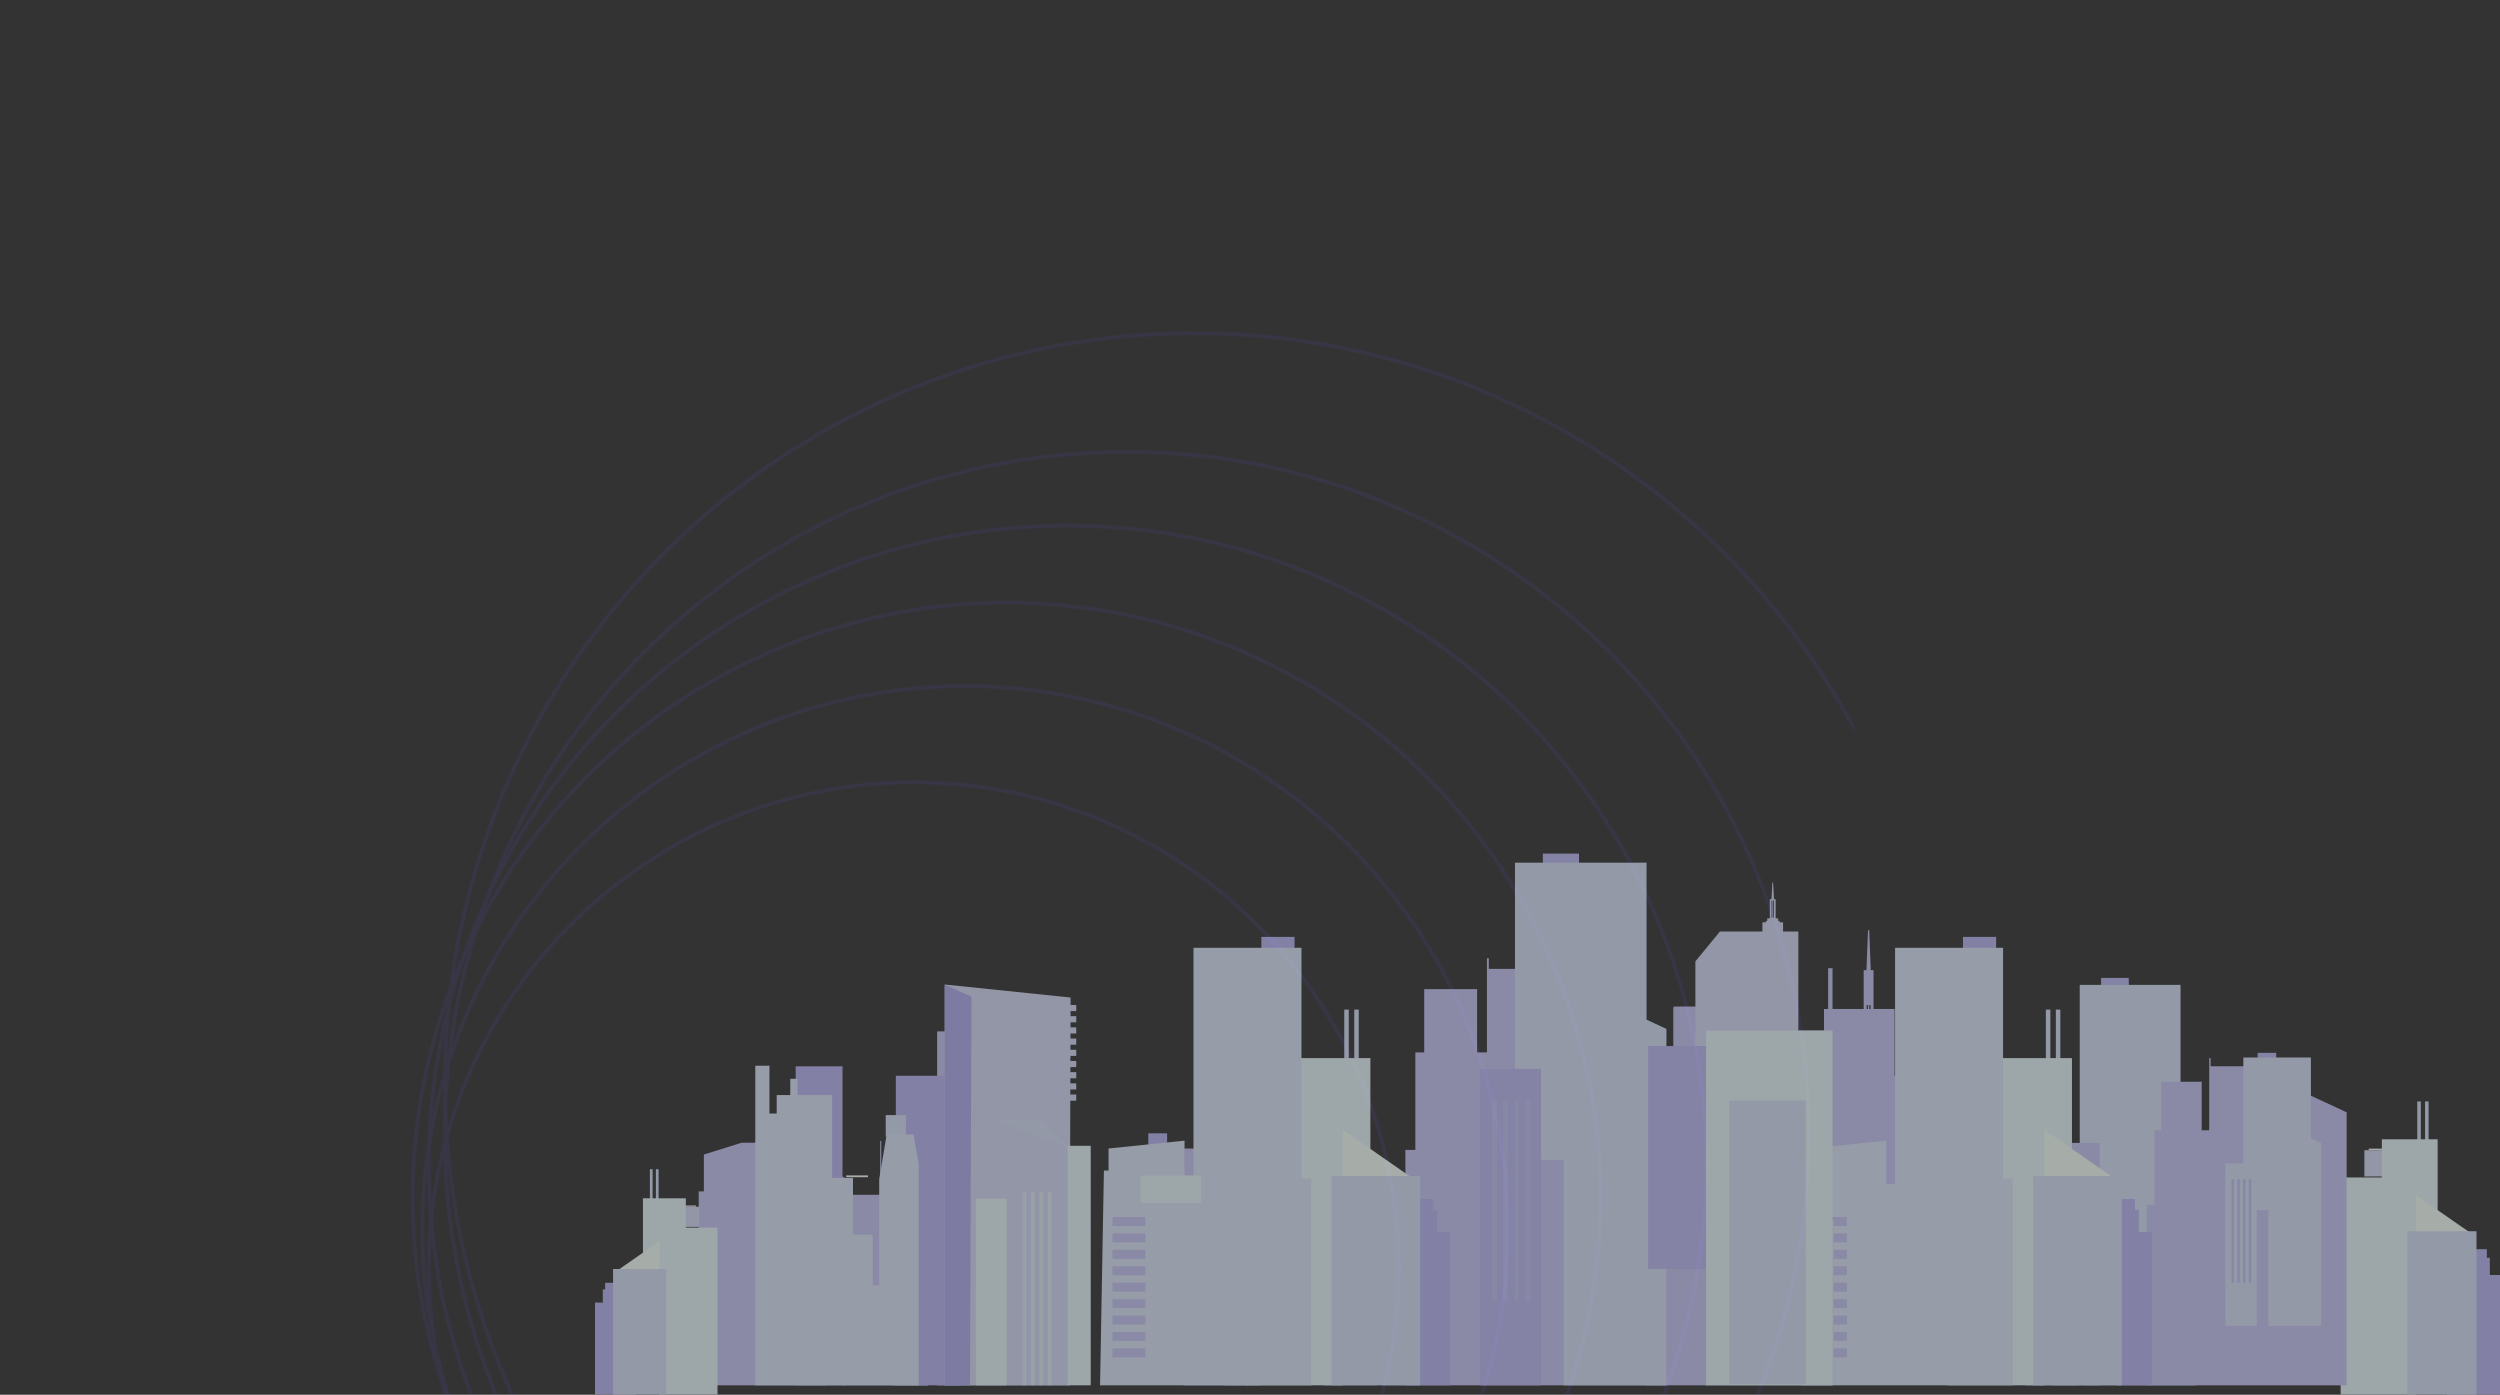 <svg xmlns="http://www.w3.org/2000/svg" xmlns:xlink="http://www.w3.org/1999/xlink" width="647.072" height="361" viewBox="0 0 647.072 361">
  <rect x="0" y="0" width="647.072" height="361" fill="#333333" stroke="none"/>
  <defs>
    <clipPath id="clip-path">
      <rect id="Rectangle_154" data-name="Rectangle 154" width="361" height="480" transform="translate(480 0) rotate(90)" fill="#e8ebfd" stroke="#6246e5" stroke-width="1"/>
    </clipPath>
  </defs>
  <g id="Group_79097" data-name="Group 79097" transform="translate(-189.191 -5325.601)">
    <g id="Mask_Group" data-name="Mask Group" transform="translate(189.191 5325.601)" opacity="0.1">
      <g id="Rectangle_154-2" data-name="Rectangle 154" clip-path="url(#clip-path)">
        <g id="Group_42" data-name="Group 42" transform="translate(106.32 85.731)">
          <g id="Ellipse_19" data-name="Ellipse 19" transform="translate(256.225 116.253) rotate(90)" fill="none" stroke="#6246e5" stroke-width="1">
            <ellipse cx="126.218" cy="126.039" rx="126.218" ry="126.039" stroke="none"/>
            <ellipse cx="126.218" cy="126.039" rx="125.718" ry="125.539" fill="none"/>
          </g>
          <g id="Ellipse_20" data-name="Ellipse 20" transform="translate(284.418 91.341) rotate(90)" fill="none" stroke="#6246e5" stroke-width="1">
            <ellipse cx="141.165" cy="140.965" rx="141.165" ry="140.965" stroke="none"/>
            <ellipse cx="141.165" cy="140.965" rx="140.665" ry="140.465" fill="none"/>
          </g>
          <g id="Ellipse_21" data-name="Ellipse 21" transform="translate(308.465 69.752) rotate(90)" fill="none" stroke="#6246e5" stroke-width="1">
            <ellipse cx="154.451" cy="154.232" rx="154.451" ry="154.232" stroke="none"/>
            <ellipse cx="154.451" cy="154.232" rx="153.951" ry="153.732" fill="none"/>
          </g>
          <g id="Ellipse_22" data-name="Ellipse 22" transform="translate(335.829 49.823) rotate(90)" fill="none" stroke="#6246e5" stroke-width="1">
            <ellipse cx="166.076" cy="165.841" rx="166.076" ry="165.841" stroke="none"/>
            <ellipse cx="166.076" cy="165.841" rx="165.576" ry="165.341" fill="none"/>
          </g>
          <g id="Ellipse_23" data-name="Ellipse 23" transform="translate(362.364 30.724) rotate(90)" fill="none" stroke="#6246e5" stroke-width="1">
            <ellipse cx="177.286" cy="177.036" rx="177.286" ry="177.036" stroke="none"/>
            <ellipse cx="177.286" cy="177.036" rx="176.786" ry="176.536" fill="none"/>
          </g>
          <g id="Ellipse_24" data-name="Ellipse 24" transform="translate(397.19 0) rotate(90)" fill="none" stroke="#6246e5" stroke-width="1">
            <ellipse cx="194.724" cy="194.449" rx="194.724" ry="194.449" stroke="none"/>
            <ellipse cx="194.724" cy="194.449" rx="194.224" ry="193.949" fill="none"/>
          </g>
        </g>
      </g>
    </g>
    <g id="Group_78977" data-name="Group 78977" transform="translate(343.191 5546.538)" opacity="0.6">
      <g id="Group_45700" data-name="Group 45700" transform="translate(325.14 19.827)">
        <rect id="Rectangle_19789" data-name="Rectangle 19789" width="4.789" height="2.018" transform="translate(6.904 32.447) rotate(180)" fill="#c4c5f3"/>
        <rect id="Rectangle_19790" data-name="Rectangle 19790" width="6.012" height="0.877" transform="translate(7.515 32.885) rotate(180)" fill="#c4c5f3"/>
        <rect id="Rectangle_19791" data-name="Rectangle 19791" width="9.018" height="2.281" transform="translate(9.018 35.166) rotate(180)" fill="#c4c5f3"/>
        <path id="Path_37313" data-name="Path 37313" d="M895.538,1221.063h1.121l-.4-10.527h-.316Z" transform="translate(-891.589 -1210.536)" fill="#c4c5f3"/>
        <path id="Path_37314" data-name="Path 37314" d="M894.818,1220.981V1241.5h2.548v-20.516Zm1.444,9.023h.34v10.616h-.34Zm-.68,0h.34v10.616h-.34Z" transform="translate(-891.583 -1210.629)" fill="#c4c5f3"/>
      </g>
      <rect id="Rectangle_19792" data-name="Rectangle 19792" width="13.84" height="48.217" transform="translate(188.64 89.407)" fill="#c4c5f3"/>
      <path id="Path_37315" data-name="Path 37315" d="M842.661,1328.4v-92.223l-33.507-15.562H796.727v-2.747h-.483v24.36H793.7v-16.377H780.006v16.377h-2.293v25.245h-2.576V1328.4Z" transform="translate(-565.379 -1190.775)" fill="#c4c5f3"/>
      <path id="Path_37316" data-name="Path 37316" d="M628.4,1328.827v-53.716l-19.517-9.064h-7.238l-9.74,3.05v9.539h-1.335v14.7h-1.5v35.488Z" transform="translate(-563.724 -1191.203)" fill="#c4c5f3"/>
      <rect id="Rectangle_19793" data-name="Rectangle 19793" width="8.989" height="52.963" transform="translate(162.973 84.661)" fill="#c4c5f3"/>
      <rect id="Rectangle_19794" data-name="Rectangle 19794" width="16.625" height="61.286" transform="translate(152.304 76.337)" fill="#c4c5f3"/>
      <rect id="Rectangle_19795" data-name="Rectangle 19795" width="12.393" height="48.759" transform="translate(137.073 88.062)" fill="#c4c5f3"/>
      <rect id="Rectangle_19796" data-name="Rectangle 19796" width="21.503" height="106.02" transform="translate(161.045 30.801)" fill="#c4c5f3"/>
      <rect id="Rectangle_19797" data-name="Rectangle 19797" width="18.279" height="91.624" transform="translate(336.38 131.842) rotate(180)" fill="#c4c5f3"/>
      <rect id="Rectangle_19798" data-name="Rectangle 19798" width="18.279" height="80.081" transform="translate(326.584 57.433)" fill="#c4c5f3"/>
      <path id="Path_37317" data-name="Path 37317" d="M885.112,1220.464v16.146H872.686v-6.225h-6.792v-2.591h-3.61v2.591h-17.07c-.058.1-.112.2-.178.3v27.688h-7.15v70.05h48.362V1220.464Z" transform="translate(-565.937 -1190.798)" fill="#c4c5f3"/>
      <path id="Path_37318" data-name="Path 37318" d="M628.171,1328.823v-52.779l2.605,3.463h7.112v-13.941h.276v13.941h1.456v-9.373h7.837v9.373h1.312v14.447h1.474v34.869Z" transform="translate(-564.072 -1191.199)" fill="#c4c5f3"/>
      <rect id="Rectangle_19799" data-name="Rectangle 19799" width="13.84" height="91.61" transform="translate(88.556 46.014)" fill="#c4c5f3"/>
      <path id="Path_37319" data-name="Path 37319" d="M666.71,1328.771V1259.81h13.277l7.141,7.388v61.573Z" transform="translate(-564.415 -1191.148)" fill="#c4c5f3"/>
      <g id="Group_45706" data-name="Group 45706" transform="translate(168.501 40.378)">
        <g id="Group_45701" data-name="Group 45701" transform="translate(35.227 49.029)">
          <path id="Path_37320" data-name="Path 37320" d="M782.341,1280.74v2.844h1v5.706h3.375v39.666H769.053V1280.74Z" transform="translate(-769.053 -1280.74)" fill="#b8b5f2"/>
        </g>
        <g id="Group_45705" data-name="Group 45705" transform="translate(0 0)">
          <g id="Group_45702" data-name="Group 45702" transform="translate(7.881 15.663)">
            <rect id="Rectangle_19800" data-name="Rectangle 19800" width="5.793" height="0.52" transform="translate(1.448)" fill="#fffffb"/>
            <rect id="Rectangle_19801" data-name="Rectangle 19801" width="8.69" height="8.71" transform="translate(0 0.52)" fill="#d2d9f5"/>
          </g>
          <g id="Group_45704" data-name="Group 45704">
            <g id="Group_45703" data-name="Group 45703" transform="translate(25.436)">
              <rect id="Rectangle_19802" data-name="Rectangle 19802" width="1.163" height="43.1" transform="translate(1.163 43.1) rotate(180)" fill="#d5def5"/>
              <rect id="Rectangle_19803" data-name="Rectangle 19803" width="1.163" height="43.1" transform="translate(3.747 43.1) rotate(180)" fill="#d5def5"/>
            </g>
            <rect id="Rectangle_19804" data-name="Rectangle 19804" width="18.518" height="48.02" transform="translate(13.674 12.552)" fill="#e4f3f7"/>
            <path id="Path_37321" data-name="Path 37321" d="M777.733,1275.808H756.927v-14.453Z" transform="translate(-733.718 -1231.539)" fill="#f3fff9"/>
            <rect id="Rectangle_19805" data-name="Rectangle 19805" width="25.036" height="72.034" transform="translate(0 25.212)" fill="#e4f3f7"/>
            <rect id="Rectangle_19806" data-name="Rectangle 19806" width="22.944" height="54.162" transform="translate(22.14 43.084)" fill="#d5def5"/>
          </g>
        </g>
      </g>
      <g id="Group_45712" data-name="Group 45712" transform="translate(451.824 64.153)">
        <g id="Group_45707" data-name="Group 45707" transform="translate(27.475 38.24)">
          <path id="Path_37322" data-name="Path 37322" d="M1057.461,1293.843v2.218h.777v4.451h2.632v30.938H1047.1v-37.607Z" transform="translate(-1047.096 -1293.843)" fill="#b8b5f2"/>
        </g>
        <g id="Group_45711" data-name="Group 45711" transform="translate(0 0)">
          <g id="Group_45708" data-name="Group 45708" transform="translate(6.147 12.217)">
            <rect id="Rectangle_19807" data-name="Rectangle 19807" width="4.518" height="0.406" transform="translate(1.13)" fill="#fffffb"/>
            <rect id="Rectangle_19808" data-name="Rectangle 19808" width="6.777" height="6.793" transform="translate(0 0.406)" fill="#d2d9f5"/>
          </g>
          <g id="Group_45710" data-name="Group 45710">
            <g id="Group_45709" data-name="Group 45709" transform="translate(19.839)">
              <rect id="Rectangle_19809" data-name="Rectangle 19809" width="0.907" height="33.616" transform="translate(0.907 33.616) rotate(180)" fill="#d5def5"/>
              <rect id="Rectangle_19810" data-name="Rectangle 19810" width="0.907" height="33.616" transform="translate(2.922 33.616) rotate(180)" fill="#d5def5"/>
            </g>
            <rect id="Rectangle_19811" data-name="Rectangle 19811" width="14.443" height="37.453" transform="translate(10.665 9.79)" fill="#e4f3f7"/>
            <path id="Path_37323" data-name="Path 37323" d="M1053.866,1290h-16.227v-11.273Z" transform="translate(-1019.537 -1255.469)" fill="#f3fff9"/>
            <rect id="Rectangle_19812" data-name="Rectangle 19812" width="19.527" height="56.183" transform="translate(0 19.664)" fill="#e4f3f7"/>
            <rect id="Rectangle_19813" data-name="Rectangle 19813" width="17.895" height="42.244" transform="translate(17.268 33.603)" fill="#d5def5"/>
          </g>
        </g>
      </g>
      <g id="Group_45718" data-name="Group 45718" transform="translate(0 81.687)">
        <g id="Group_45713" data-name="Group 45713" transform="translate(0 29.4)">
          <path id="Path_37324" data-name="Path 37324" d="M566.118,1302.615v1.705h-.6v3.422H563.5v23.786h10.589v-28.913Z" transform="translate(-563.497 -1302.615)" fill="#b8b5f2"/>
        </g>
        <g id="Group_45717" data-name="Group 45717" transform="translate(4.678)">
          <g id="Group_45714" data-name="Group 45714" transform="translate(17.098 9.393)">
            <rect id="Rectangle_19814" data-name="Rectangle 19814" width="3.474" height="0.312" transform="translate(4.342 0.312) rotate(180)" fill="#fffffb"/>
            <rect id="Rectangle_19815" data-name="Rectangle 19815" width="5.211" height="5.223" transform="translate(5.211 5.535) rotate(180)" fill="#d2d9f5"/>
          </g>
          <g id="Group_45716" data-name="Group 45716">
            <g id="Group_45715" data-name="Group 45715" transform="translate(9.535)">
              <rect id="Rectangle_19816" data-name="Rectangle 19816" width="0.697" height="25.845" transform="translate(1.55)" fill="#d5def5"/>
              <rect id="Rectangle_19817" data-name="Rectangle 19817" width="0.697" height="25.845" fill="#d5def5"/>
            </g>
            <rect id="Rectangle_19818" data-name="Rectangle 19818" width="11.104" height="28.795" transform="translate(18.835 36.322) rotate(180)" fill="#e4f3f7"/>
            <path id="Path_37325" data-name="Path 37325" d="M568.865,1299.657H581.34v-8.667Z" transform="translate(-568.223 -1273.112)" fill="#f3fff9"/>
            <rect id="Rectangle_19819" data-name="Rectangle 19819" width="15.013" height="43.195" transform="translate(12.022 15.119)" fill="#e4f3f7"/>
            <rect id="Rectangle_19820" data-name="Rectangle 19820" width="13.758" height="32.478" transform="translate(0 25.835)" fill="#d5def5"/>
          </g>
        </g>
      </g>
      <g id="Group_45723" data-name="Group 45723" transform="translate(229.042)">
        <g id="Group_45719" data-name="Group 45719" transform="translate(9.076)">
          <rect id="Rectangle_19821" data-name="Rectangle 19821" width="9.35" height="62.251" transform="translate(7.22)" fill="#bab7f2"/>
          <rect id="Rectangle_19822" data-name="Rectangle 19822" width="34.053" height="76.922" transform="translate(0 2.35)" fill="#d5def5"/>
        </g>
        <g id="Group_45722" data-name="Group 45722" transform="translate(0 33.069)">
          <g id="Group_45720" data-name="Group 45720" transform="translate(2.506 26.702)">
            <rect id="Rectangle_19823" data-name="Rectangle 19823" width="6.182" height="1.647" transform="translate(8.911 1.647) rotate(180)" fill="#f3fff9"/>
            <rect id="Rectangle_19824" data-name="Rectangle 19824" width="7.76" height="0.716" transform="translate(9.7 2.005) rotate(180)" fill="#f3fff9"/>
            <rect id="Rectangle_19825" data-name="Rectangle 19825" width="11.64" height="11.991" transform="translate(11.64 13.996) rotate(180)" fill="#bab7f2"/>
          </g>
          <path id="Path_37326" data-name="Path 37326" d="M816.477,1223.9v104.555h26.551v-92.223Z" transform="translate(-794.789 -1223.897)" fill="#d5def5"/>
          <rect id="Rectangle_19826" data-name="Rectangle 19826" width="15.816" height="81.894" transform="translate(0 22.661)" fill="#bab7f2"/>
          <g id="Group_45721" data-name="Group 45721" transform="translate(3.126 30.7)">
            <rect id="Rectangle_19827" data-name="Rectangle 19827" width="1.299" height="52.153" transform="translate(8.661)" fill="#c0c0f3"/>
            <rect id="Rectangle_19828" data-name="Rectangle 19828" width="1.299" height="52.153" transform="translate(5.774)" fill="#c0c0f3"/>
            <rect id="Rectangle_19829" data-name="Rectangle 19829" width="1.299" height="52.153" transform="translate(2.887)" fill="#c0c0f3"/>
            <rect id="Rectangle_19830" data-name="Rectangle 19830" width="1.299" height="52.153" fill="#c0c0f3"/>
          </g>
          <rect id="Rectangle_19831" data-name="Rectangle 19831" width="9.139" height="9.706" transform="translate(21.948 20.969)" fill="#d5def5"/>
        </g>
      </g>
      <g id="Group_45728" data-name="Group 45728" transform="translate(377.341 32.177)">
        <g id="Group_45724" data-name="Group 45724" transform="translate(6.954)">
          <rect id="Rectangle_19832" data-name="Rectangle 19832" width="7.164" height="47.697" transform="translate(5.532)" fill="#bab7f2"/>
          <rect id="Rectangle_19833" data-name="Rectangle 19833" width="26.091" height="58.937" transform="translate(0 1.8)" fill="#d5def5"/>
        </g>
        <g id="Group_45727" data-name="Group 45727" transform="translate(0 25.337)">
          <g id="Group_45725" data-name="Group 45725" transform="translate(1.92 20.459)">
            <rect id="Rectangle_19834" data-name="Rectangle 19834" width="4.737" height="1.262" transform="translate(6.828 1.262) rotate(180)" fill="#f3fff9"/>
            <rect id="Rectangle_19835" data-name="Rectangle 19835" width="5.946" height="0.549" transform="translate(7.432 1.536) rotate(180)" fill="#f3fff9"/>
            <rect id="Rectangle_19836" data-name="Rectangle 19836" width="8.919" height="9.187" transform="translate(8.919 10.724) rotate(180)" fill="#bab7f2"/>
          </g>
          <path id="Path_37327" data-name="Path 37327" d="M960.991,1248.562v80.109h20.344V1258.01Z" transform="translate(-944.373 -1248.562)" fill="#d5def5"/>
          <rect id="Rectangle_19837" data-name="Rectangle 19837" width="12.118" height="62.747" transform="translate(0 17.362)" fill="#c4c5f3"/>
          <g id="Group_45726" data-name="Group 45726" transform="translate(2.395 23.522)">
            <rect id="Rectangle_19838" data-name="Rectangle 19838" width="0.995" height="39.959" transform="translate(6.636)" fill="#c0c0f3"/>
            <rect id="Rectangle_19839" data-name="Rectangle 19839" width="0.995" height="39.959" transform="translate(4.424)" fill="#c0c0f3"/>
            <rect id="Rectangle_19840" data-name="Rectangle 19840" width="0.995" height="39.959" transform="translate(2.212)" fill="#c0c0f3"/>
            <rect id="Rectangle_19841" data-name="Rectangle 19841" width="0.995" height="39.959" fill="#c0c0f3"/>
          </g>
          <rect id="Rectangle_19842" data-name="Rectangle 19842" width="7.002" height="7.437" transform="translate(16.816 16.066)" fill="#d5def5"/>
        </g>
      </g>
      <rect id="Rectangle_19843" data-name="Rectangle 19843" width="4.866" height="7.178" transform="translate(148.081 79.581) rotate(180)" fill="#b8b5f2"/>
      <rect id="Rectangle_19844" data-name="Rectangle 19844" width="6.347" height="5.464" transform="translate(152.659 81.933) rotate(180)" fill="#b8b5f2"/>
      <g id="Group_45731" data-name="Group 45731" transform="translate(130.725 21.554)">
        <rect id="Rectangle_19845" data-name="Rectangle 19845" width="8.586" height="8.837" transform="translate(50.344 8.837) rotate(180)" fill="#b8b5f2"/>
        <g id="Group_45730" data-name="Group 45730" transform="translate(0 2.835)">
          <path id="Path_37328" data-name="Path 37328" d="M695.395,1328.374l1-55.594h1.2v-5.7l19.668-2.037v11.222h2.318V1215.14h27.95v59.726h2.518v53.508Z" transform="translate(-695.395 -1215.14)" fill="#d9e3f6"/>
          <g id="Group_45729" data-name="Group 45729" transform="translate(3.214 69.669)">
            <rect id="Rectangle_19846" data-name="Rectangle 19846" width="8.519" height="2.328" transform="translate(8.519 2.328) rotate(180)" fill="#c4c5f3"/>
            <rect id="Rectangle_19847" data-name="Rectangle 19847" width="8.519" height="2.328" transform="translate(8.519 6.579) rotate(180)" fill="#c4c5f3"/>
            <rect id="Rectangle_19848" data-name="Rectangle 19848" width="8.519" height="2.328" transform="translate(8.519 10.83) rotate(180)" fill="#c4c5f3"/>
            <rect id="Rectangle_19849" data-name="Rectangle 19849" width="8.519" height="2.328" transform="translate(8.519 15.081) rotate(180)" fill="#c4c5f3"/>
            <rect id="Rectangle_19850" data-name="Rectangle 19850" width="8.519" height="2.328" transform="translate(8.519 19.332) rotate(180)" fill="#c4c5f3"/>
            <rect id="Rectangle_19851" data-name="Rectangle 19851" width="8.519" height="2.328" transform="translate(8.519 23.583) rotate(180)" fill="#c4c5f3"/>
            <rect id="Rectangle_19852" data-name="Rectangle 19852" width="8.519" height="2.328" transform="translate(8.519 27.835) rotate(180)" fill="#c4c5f3"/>
            <rect id="Rectangle_19853" data-name="Rectangle 19853" width="8.519" height="2.328" transform="translate(8.519 32.086) rotate(180)" fill="#c4c5f3"/>
            <rect id="Rectangle_19854" data-name="Rectangle 19854" width="8.519" height="2.328" transform="translate(8.519 36.337) rotate(180)" fill="#c4c5f3"/>
          </g>
        </g>
      </g>
      <rect id="Rectangle_19855" data-name="Rectangle 19855" width="13.84" height="48.217" transform="translate(370.23 89.407)" fill="#c4c5f3"/>
      <path id="Path_37329" data-name="Path 37329" d="M1020.476,1328.63v-70.661L994.8,1246.046h-9.521v-2.1h-.37v18.664h-1.949v-12.548H972.47v12.548h-1.757v19.342h-1.974v46.682Z" transform="translate(-567.101 -1191.007)" fill="#c4c5f3"/>
      <rect id="Rectangle_19856" data-name="Rectangle 19856" width="21.503" height="106.02" transform="translate(342.635 30.801)" fill="#c4c5f3"/>
      <g id="Group_45737" data-name="Group 45737" transform="translate(350.091 40.378)">
        <g id="Group_45732" data-name="Group 45732" transform="translate(35.227 49.029)">
          <path id="Path_37330" data-name="Path 37330" d="M965.561,1280.74v2.844h1v5.706h3.374v39.666H952.272V1280.74Z" transform="translate(-952.272 -1280.74)" fill="#b8b5f2"/>
        </g>
        <g id="Group_45736" data-name="Group 45736" transform="translate(0 0)">
          <g id="Group_45733" data-name="Group 45733" transform="translate(7.881 15.663)">
            <rect id="Rectangle_19857" data-name="Rectangle 19857" width="5.793" height="0.52" transform="translate(1.448)" fill="#fffffb"/>
            <rect id="Rectangle_19858" data-name="Rectangle 19858" width="8.69" height="8.71" transform="translate(0 0.52)" fill="#d2d9f5"/>
          </g>
          <g id="Group_45735" data-name="Group 45735">
            <g id="Group_45734" data-name="Group 45734" transform="translate(25.436)">
              <rect id="Rectangle_19859" data-name="Rectangle 19859" width="1.163" height="43.1" transform="translate(1.163 43.1) rotate(180)" fill="#d5def5"/>
              <rect id="Rectangle_19860" data-name="Rectangle 19860" width="1.163" height="43.1" transform="translate(3.747 43.1) rotate(180)" fill="#d5def5"/>
            </g>
            <rect id="Rectangle_19861" data-name="Rectangle 19861" width="18.518" height="48.02" transform="translate(13.674 12.552)" fill="#e4f3f7"/>
            <path id="Path_37331" data-name="Path 37331" d="M960.952,1275.808H940.147v-14.453Z" transform="translate(-916.938 -1231.539)" fill="#f3fff9"/>
            <rect id="Rectangle_19862" data-name="Rectangle 19862" width="25.036" height="72.034" transform="translate(0 25.212)" fill="#e4f3f7"/>
            <rect id="Rectangle_19863" data-name="Rectangle 19863" width="22.944" height="54.162" transform="translate(22.14 43.084)" fill="#d5def5"/>
          </g>
        </g>
      </g>
      <g id="Group_45742" data-name="Group 45742" transform="translate(421.982 51.57)">
        <g id="Group_45738" data-name="Group 45738" transform="translate(4.66)">
          <rect id="Rectangle_19864" data-name="Rectangle 19864" width="4.801" height="31.962" transform="translate(3.707)" fill="#bab7f2"/>
          <rect id="Rectangle_19865" data-name="Rectangle 19865" width="17.484" height="39.495" transform="translate(0 1.207)" fill="#d5def5"/>
        </g>
        <g id="Group_45741" data-name="Group 45741" transform="translate(0 16.979)">
          <g id="Group_45739" data-name="Group 45739" transform="translate(1.286 13.71)">
            <rect id="Rectangle_19866" data-name="Rectangle 19866" width="3.174" height="0.846" transform="translate(4.575 0.846) rotate(180)" fill="#f3fff9"/>
            <rect id="Rectangle_19867" data-name="Rectangle 19867" width="3.984" height="0.368" transform="translate(4.981 1.029) rotate(180)" fill="#f3fff9"/>
            <rect id="Rectangle_19868" data-name="Rectangle 19868" width="5.977" height="6.156" transform="translate(5.977 7.186) rotate(180)" fill="#bab7f2"/>
          </g>
          <path id="Path_37332" data-name="Path 37332" d="M1000.5,1259.7v53.682h13.633v-47.35Z" transform="translate(-989.365 -1259.695)" fill="#d5def5"/>
          <rect id="Rectangle_19869" data-name="Rectangle 19869" width="8.121" height="42.047" transform="translate(0 11.635)" fill="#d5def5"/>
          <g id="Group_45740" data-name="Group 45740" transform="translate(1.605 15.763)">
            <rect id="Rectangle_19870" data-name="Rectangle 19870" width="0.667" height="26.777" transform="translate(4.447)" fill="#c0c0f3"/>
            <rect id="Rectangle_19871" data-name="Rectangle 19871" width="0.667" height="26.777" transform="translate(2.965)" fill="#c0c0f3"/>
            <rect id="Rectangle_19872" data-name="Rectangle 19872" width="0.667" height="26.777" transform="translate(1.482)" fill="#c0c0f3"/>
            <rect id="Rectangle_19873" data-name="Rectangle 19873" width="0.667" height="26.777" fill="#c0c0f3"/>
          </g>
          <rect id="Rectangle_19874" data-name="Rectangle 19874" width="4.692" height="4.984" transform="translate(11.269 10.766)" fill="#d5def5"/>
        </g>
      </g>
      <g id="Group_45745" data-name="Group 45745" transform="translate(312.315 21.554)">
        <rect id="Rectangle_19875" data-name="Rectangle 19875" width="8.586" height="8.837" transform="translate(50.344 8.837) rotate(180)" fill="#b8b5f2"/>
        <g id="Group_45744" data-name="Group 45744" transform="translate(0 2.835)">
          <path id="Path_37333" data-name="Path 37333" d="M878.614,1328.374l1-55.594h1.2v-5.7l19.668-2.037v11.222h2.318V1215.14h27.95v59.726h2.518v53.508Z" transform="translate(-878.614 -1215.14)" fill="#d9e3f6"/>
          <g id="Group_45743" data-name="Group 45743" transform="translate(3.214 69.669)">
            <rect id="Rectangle_19876" data-name="Rectangle 19876" width="8.519" height="2.328" transform="translate(8.519 2.328) rotate(180)" fill="#c4c5f3"/>
            <rect id="Rectangle_19877" data-name="Rectangle 19877" width="8.519" height="2.328" transform="translate(8.519 6.579) rotate(180)" fill="#c4c5f3"/>
            <rect id="Rectangle_19878" data-name="Rectangle 19878" width="8.519" height="2.328" transform="translate(8.519 10.83) rotate(180)" fill="#c4c5f3"/>
            <rect id="Rectangle_19879" data-name="Rectangle 19879" width="8.519" height="2.328" transform="translate(8.519 15.081) rotate(180)" fill="#c4c5f3"/>
            <rect id="Rectangle_19880" data-name="Rectangle 19880" width="8.519" height="2.328" transform="translate(8.519 19.332) rotate(180)" fill="#c4c5f3"/>
            <rect id="Rectangle_19881" data-name="Rectangle 19881" width="8.519" height="2.328" transform="translate(8.519 23.583) rotate(180)" fill="#c4c5f3"/>
            <rect id="Rectangle_19882" data-name="Rectangle 19882" width="8.519" height="2.328" transform="translate(8.519 27.835) rotate(180)" fill="#c4c5f3"/>
            <rect id="Rectangle_19883" data-name="Rectangle 19883" width="8.519" height="2.328" transform="translate(8.519 32.086) rotate(180)" fill="#c4c5f3"/>
            <rect id="Rectangle_19884" data-name="Rectangle 19884" width="8.519" height="2.328" transform="translate(8.519 36.337) rotate(180)" fill="#c4c5f3"/>
          </g>
        </g>
      </g>
      <g id="Group_45746" data-name="Group 45746" transform="translate(302.059 94.801)">
        <rect id="Rectangle_19885" data-name="Rectangle 19885" width="18.564" height="42.738" fill="#d5def5"/>
      </g>
      <path id="Path_37334" data-name="Path 37334" d="M877.516,1260.781v-50.01h-3.954v-2.379h-.892v-.368h-.363v-.661h-.664v-4.958h-.427l-.235-4.333h-.187l-.235,4.333h-.427v4.958h-.664v.661h-.363v.368h-.891v2.379h-11l-6.345,7.719v42.292Zm-6.729-53.6h-.2v-4.443h.2Zm.4,0h-.2v-4.443h.2Z" transform="translate(-566.053 -1190.599)" fill="#d2d9f5"/>
      <g id="Group_45747" data-name="Group 45747" transform="translate(272.587 49.813)">
        <rect id="Rectangle_19886" data-name="Rectangle 19886" width="23.361" height="57.667" fill="#bab7f2"/>
      </g>
      <g id="Group_45748" data-name="Group 45748" transform="translate(86.06 77.786)">
        <rect id="Rectangle_19887" data-name="Rectangle 19887" width="3.538" height="0.943" transform="translate(1.562)" fill="#f3fff9"/>
        <rect id="Rectangle_19888" data-name="Rectangle 19888" width="4.441" height="0.41" transform="translate(1.11 0.738)" fill="#f3fff9"/>
        <rect id="Rectangle_19889" data-name="Rectangle 19889" width="6.662" height="6.862" transform="translate(0 1.148)" fill="#bab7f2"/>
      </g>
      <rect id="Rectangle_19890" data-name="Rectangle 19890" width="9.052" height="46.868" transform="translate(77.142 90.756)" fill="#c4c5f3"/>
      <g id="Group_45749" data-name="Group 45749" transform="translate(78.704 90.099)">
        <rect id="Rectangle_19891" data-name="Rectangle 19891" width="0.744" height="29.847" transform="translate(0.744 29.847) rotate(180)" fill="#c0c0f3"/>
        <rect id="Rectangle_19892" data-name="Rectangle 19892" width="0.744" height="29.847" transform="translate(2.396 29.847) rotate(180)" fill="#c0c0f3"/>
        <rect id="Rectangle_19893" data-name="Rectangle 19893" width="0.744" height="29.847" transform="translate(4.048 29.847) rotate(180)" fill="#c0c0f3"/>
        <rect id="Rectangle_19894" data-name="Rectangle 19894" width="0.744" height="29.847" transform="translate(5.701 29.847) rotate(180)" fill="#c0c0f3"/>
      </g>
      <rect id="Rectangle_19895" data-name="Rectangle 19895" width="16.306" height="80.122" transform="translate(94.174 137.624) rotate(180)" fill="#b8b5f2"/>
      <path id="Path_37335" data-name="Path 37335" d="M620.176,1306.7h9.868v-28.341Z" transform="translate(-564.001 -1191.313)" fill="#f3fff9"/>
      <rect id="Rectangle_19896" data-name="Rectangle 19896" width="12.121" height="44.184" transform="translate(64.067 99.245) rotate(180)" fill="#b8b5f2"/>
      <g id="Group_45750" data-name="Group 45750" transform="translate(65.022 83.291)">
        <rect id="Rectangle_19897" data-name="Rectangle 19897" width="5.629" height="0.469" transform="translate(5.629 0.469) rotate(180)" fill="#fffffb"/>
      </g>
      <g id="Group_45751" data-name="Group 45751" transform="translate(48.126 67.297)">
        <rect id="Rectangle_19898" data-name="Rectangle 19898" width="1.139" height="69.933" fill="#b8b5f2"/>
        <rect id="Rectangle_19899" data-name="Rectangle 19899" width="1.139" height="69.933" transform="translate(2.532)" fill="#b8b5f2"/>
        <rect id="Rectangle_19900" data-name="Rectangle 19900" width="1.139" height="34.761" transform="translate(5.064 35.172)" fill="#b8b5f2"/>
        <rect id="Rectangle_19901" data-name="Rectangle 19901" width="1.139" height="34.761" transform="translate(7.596 35.172)" fill="#b8b5f2"/>
      </g>
      <rect id="Rectangle_19902" data-name="Rectangle 19902" width="5.23" height="5.555" transform="translate(80.48 73.243) rotate(180)" fill="#d5def5"/>
      <rect id="Rectangle_19903" data-name="Rectangle 19903" width="7.634" height="36.793" transform="translate(52.082 100.831)" fill="#b8b5f2"/>
      <g id="Group_45755" data-name="Group 45755" transform="translate(90.518 33.882)">
        <g id="Group_45753" data-name="Group 45753">
          <g id="Group_45752" data-name="Group 45752" transform="translate(16.005 5.299)">
            <rect id="Rectangle_19904" data-name="Rectangle 19904" width="18.039" height="1.587" transform="translate(18.039 1.587) rotate(180)" fill="#d2d9f5"/>
            <rect id="Rectangle_19905" data-name="Rectangle 19905" width="18.039" height="1.587" transform="translate(18.039 4.485) rotate(180)" fill="#d2d9f5"/>
            <rect id="Rectangle_19906" data-name="Rectangle 19906" width="18.039" height="1.587" transform="translate(18.039 7.383) rotate(180)" fill="#d2d9f5"/>
            <rect id="Rectangle_19907" data-name="Rectangle 19907" width="18.039" height="1.587" transform="translate(18.039 10.281) rotate(180)" fill="#d2d9f5"/>
            <rect id="Rectangle_19908" data-name="Rectangle 19908" width="18.039" height="1.587" transform="translate(18.039 13.179) rotate(180)" fill="#d2d9f5"/>
            <rect id="Rectangle_19909" data-name="Rectangle 19909" width="18.039" height="1.587" transform="translate(18.039 16.077) rotate(180)" fill="#d2d9f5"/>
            <rect id="Rectangle_19910" data-name="Rectangle 19910" width="18.039" height="1.587" transform="translate(18.039 18.975) rotate(180)" fill="#d2d9f5"/>
            <rect id="Rectangle_19911" data-name="Rectangle 19911" width="18.039" height="1.587" transform="translate(18.039 21.873) rotate(180)" fill="#d2d9f5"/>
            <rect id="Rectangle_19912" data-name="Rectangle 19912" width="18.039" height="1.587" transform="translate(18.039 24.771) rotate(180)" fill="#d2d9f5"/>
          </g>
          <path id="Path_37336" data-name="Path 37336" d="M654.827,1328.459h32.28l.307-100.368-32.586-3.373Z" transform="translate(-654.827 -1224.718)" fill="#d2d9f5"/>
          <path id="Path_37337" data-name="Path 37337" d="M654.827,1328.459h6.549l.374-100.588-6.923-3.153Z" transform="translate(-654.827 -1224.718)" fill="#b1abef"/>
        </g>
        <g id="Group_45754" data-name="Group 45754" transform="translate(11.777 34.78)">
          <path id="Path_37338" data-name="Path 37338" d="M687.128,1267.2l-7.141-7.388H666.71Z" transform="translate(-666.71 -1259.81)" fill="#d5def5"/>
          <rect id="Rectangle_19913" data-name="Rectangle 19913" width="0.977" height="50.023" transform="translate(8.385 18.939)" fill="#f3fff9" opacity="0.43"/>
          <rect id="Rectangle_19914" data-name="Rectangle 19914" width="0.977" height="50.023" transform="translate(10.556 18.939)" fill="#f3fff9" opacity="0.43"/>
          <rect id="Rectangle_19915" data-name="Rectangle 19915" width="0.977" height="50.023" transform="translate(12.727 18.939)" fill="#f3fff9" opacity="0.43"/>
          <rect id="Rectangle_19916" data-name="Rectangle 19916" width="0.977" height="50.023" transform="translate(14.898 18.939)" fill="#f3fff9" opacity="0.43"/>
        </g>
      </g>
      <rect id="Rectangle_19917" data-name="Rectangle 19917" width="15.703" height="7.178" transform="translate(141.225 83.286)" fill="#e4f3f7"/>
      <rect id="Rectangle_19918" data-name="Rectangle 19918" width="32.739" height="91.825" transform="translate(287.572 45.798)" fill="#e4f3f7"/>
      <rect id="Rectangle_19919" data-name="Rectangle 19919" width="19.85" height="73.392" transform="translate(293.546 63.925)" fill="#d5def5"/>
      <path id="Path_37339" data-name="Path 37339" d="M639.393,1263.562l-1.959,11.736v27.467h-1.7v-13.093h-5.086v-14.7h-5.408v-21.443h-8.95v-4.211h-1.873v4.211H610.9v4.77h-1.873v-12.371h-3.666v82.716h42.315v-57.1l-1.346-7.8Z" transform="translate(-563.869 -1191.024)" fill="#d9e3f6"/>
      <rect id="Rectangle_19920" data-name="Rectangle 19920" width="7.948" height="48.31" transform="translate(98.569 89.314)" fill="#e4f3f7"/>
      <rect id="Rectangle_19921" data-name="Rectangle 19921" width="5.997" height="61.999" transform="translate(122.32 75.625)" fill="#e4f3f7"/>
    </g>
  </g>
</svg>

